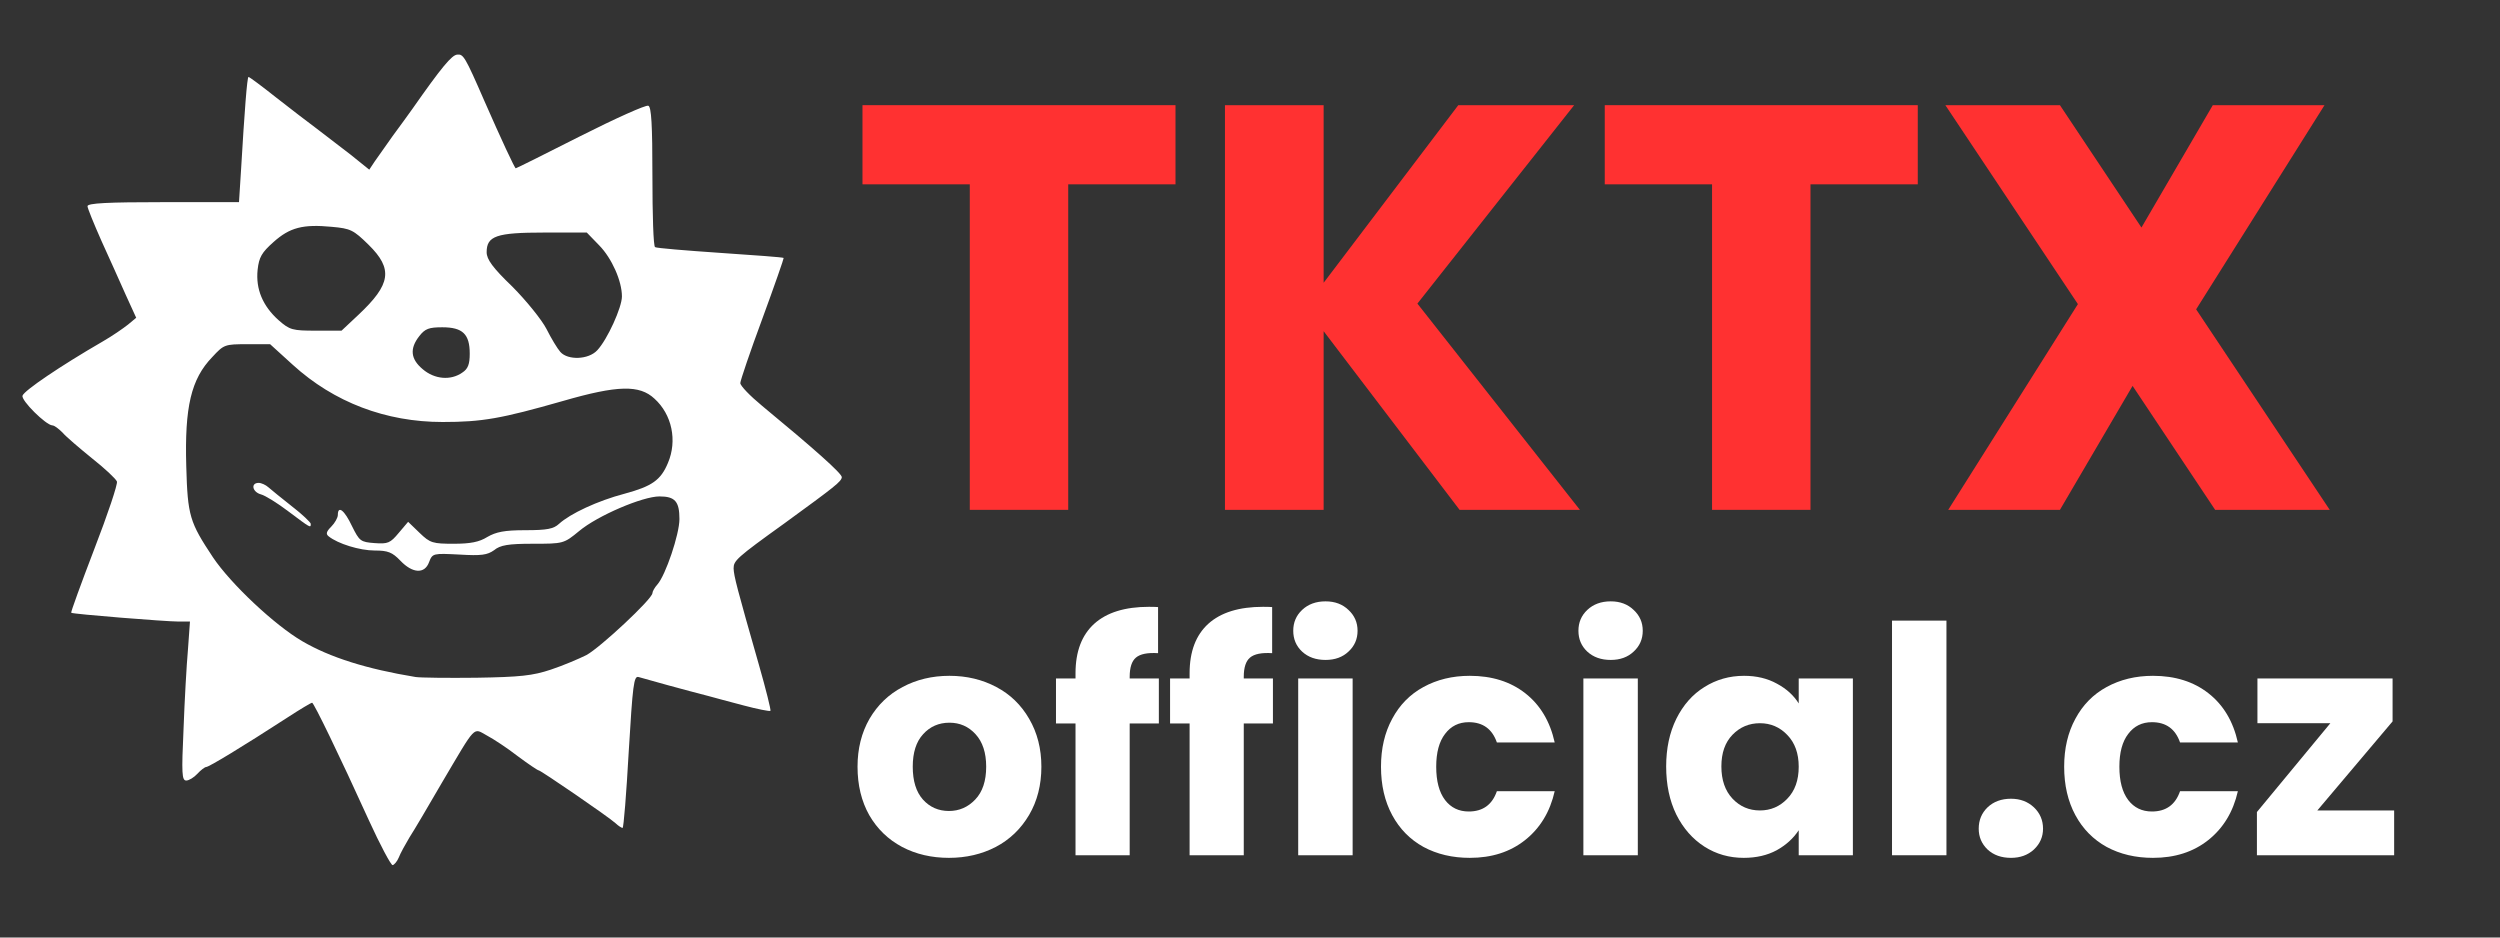 <svg xmlns="http://www.w3.org/2000/svg" xmlns:xlink="http://www.w3.org/1999/xlink" width="200" viewBox="0 0 150 56.25" height="75" preserveAspectRatio="xMidYMid meet"><rect x="0" y="0" width="150" height="56.25" fill="#333333" stroke="none"/><defs><g></g><clipPath id="e52c297ae0"><path d="M 1 3.195 L 50.723 3.195 L 50.723 52 L 1 52 Z M 1 3.195 " clip-rule="nonzero"></path></clipPath></defs><g fill="#ff3131" fill-opacity="1"><g transform="translate(50.921, 30.591)"><g><path d="M 19.609 -24.281 L 19.609 -19.531 L 13.172 -19.531 L 13.172 0 L 7.266 0 L 7.266 -19.531 L 0.828 -19.531 L 0.828 -24.281 Z M 19.609 -24.281 "></path></g></g></g><g fill="#ff3131" fill-opacity="1"><g transform="translate(71.356, 30.591)"><g><path d="M 16.219 0 L 8.062 -10.719 L 8.062 0 L 2.141 0 L 2.141 -24.281 L 8.062 -24.281 L 8.062 -13.625 L 16.141 -24.281 L 23.094 -24.281 L 13.688 -12.375 L 23.438 0 Z M 16.219 0 "></path></g></g></g><g fill="#ff3131" fill-opacity="1"><g transform="translate(95.457, 30.591)"><g><path d="M 19.609 -24.281 L 19.609 -19.531 L 13.172 -19.531 L 13.172 0 L 7.266 0 L 7.266 -19.531 L 0.828 -19.531 L 0.828 -24.281 Z M 19.609 -24.281 "></path></g></g></g><g fill="#ff3131" fill-opacity="1"><g transform="translate(115.893, 30.591)"><g><path d="M 17.016 0 L 12.062 -7.438 L 7.703 0 L 1 0 L 8.781 -12.344 L 0.828 -24.281 L 7.703 -24.281 L 12.594 -16.938 L 16.875 -24.281 L 23.578 -24.281 L 15.875 -12.031 L 23.891 0 Z M 17.016 0 "></path></g></g></g><g fill="#ffffff" fill-opacity="1"><g transform="translate(50.921, 51.315)"><g><path d="M 6.016 0.156 C 4.973 0.156 4.035 -0.062 3.203 -0.5 C 2.367 -0.945 1.711 -1.582 1.234 -2.406 C 0.766 -3.238 0.531 -4.207 0.531 -5.312 C 0.531 -6.395 0.77 -7.352 1.25 -8.188 C 1.738 -9.02 2.398 -9.656 3.234 -10.094 C 4.066 -10.539 5.004 -10.766 6.047 -10.766 C 7.086 -10.766 8.023 -10.539 8.859 -10.094 C 9.691 -9.656 10.348 -9.02 10.828 -8.188 C 11.316 -7.352 11.562 -6.395 11.562 -5.312 C 11.562 -4.219 11.316 -3.254 10.828 -2.422 C 10.336 -1.586 9.672 -0.945 8.828 -0.5 C 7.984 -0.062 7.047 0.156 6.016 0.156 Z M 6.016 -2.656 C 6.629 -2.656 7.156 -2.883 7.594 -3.344 C 8.031 -3.801 8.25 -4.457 8.25 -5.312 C 8.25 -6.156 8.035 -6.805 7.609 -7.266 C 7.191 -7.723 6.672 -7.953 6.047 -7.953 C 5.41 -7.953 4.883 -7.723 4.469 -7.266 C 4.051 -6.816 3.844 -6.164 3.844 -5.312 C 3.844 -4.457 4.047 -3.801 4.453 -3.344 C 4.867 -2.883 5.391 -2.656 6.016 -2.656 Z M 6.016 -2.656 "></path></g></g></g><g fill="#ffffff" fill-opacity="1"><g transform="translate(63.031, 51.315)"><g><path d="M 6.5 -7.906 L 4.75 -7.906 L 4.75 0 L 1.5 0 L 1.5 -7.906 L 0.328 -7.906 L 0.328 -10.609 L 1.5 -10.609 L 1.5 -10.922 C 1.5 -12.223 1.875 -13.211 2.625 -13.891 C 3.375 -14.566 4.469 -14.906 5.906 -14.906 C 6.156 -14.906 6.336 -14.898 6.453 -14.891 L 6.453 -12.125 C 5.828 -12.164 5.383 -12.078 5.125 -11.859 C 4.875 -11.648 4.75 -11.266 4.75 -10.703 L 4.75 -10.609 L 6.5 -10.609 Z M 6.5 -7.906 "></path></g></g></g><g fill="#ffffff" fill-opacity="1"><g transform="translate(69.876, 51.315)"><g><path d="M 6.5 -7.906 L 4.75 -7.906 L 4.75 0 L 1.5 0 L 1.5 -7.906 L 0.328 -7.906 L 0.328 -10.609 L 1.5 -10.609 L 1.5 -10.922 C 1.5 -12.223 1.875 -13.211 2.625 -13.891 C 3.375 -14.566 4.469 -14.906 5.906 -14.906 C 6.156 -14.906 6.336 -14.898 6.453 -14.891 L 6.453 -12.125 C 5.828 -12.164 5.383 -12.078 5.125 -11.859 C 4.875 -11.648 4.75 -11.266 4.75 -10.703 L 4.75 -10.609 L 6.5 -10.609 Z M 6.5 -7.906 "></path></g></g></g><g fill="#ffffff" fill-opacity="1"><g transform="translate(76.72, 51.315)"><g><path d="M 2.812 -11.719 C 2.238 -11.719 1.77 -11.883 1.406 -12.219 C 1.051 -12.551 0.875 -12.969 0.875 -13.469 C 0.875 -13.969 1.051 -14.383 1.406 -14.719 C 1.77 -15.062 2.238 -15.234 2.812 -15.234 C 3.375 -15.234 3.832 -15.062 4.188 -14.719 C 4.551 -14.383 4.734 -13.969 4.734 -13.469 C 4.734 -12.969 4.551 -12.551 4.188 -12.219 C 3.832 -11.883 3.375 -11.719 2.812 -11.719 Z M 4.438 -10.609 L 4.438 0 L 1.172 0 L 1.172 -10.609 Z M 4.438 -10.609 "></path></g></g></g><g fill="#ffffff" fill-opacity="1"><g transform="translate(82.329, 51.315)"><g><path d="M 0.531 -5.312 C 0.531 -6.406 0.754 -7.363 1.203 -8.188 C 1.648 -9.02 2.273 -9.656 3.078 -10.094 C 3.891 -10.539 4.816 -10.766 5.859 -10.766 C 7.191 -10.766 8.301 -10.414 9.188 -9.719 C 10.082 -9.02 10.672 -8.035 10.953 -6.766 L 7.484 -6.766 C 7.203 -7.578 6.641 -7.984 5.797 -7.984 C 5.203 -7.984 4.727 -7.75 4.375 -7.281 C 4.02 -6.82 3.844 -6.164 3.844 -5.312 C 3.844 -4.445 4.02 -3.781 4.375 -3.312 C 4.727 -2.852 5.203 -2.625 5.797 -2.625 C 6.641 -2.625 7.203 -3.031 7.484 -3.844 L 10.953 -3.844 C 10.672 -2.602 10.078 -1.625 9.172 -0.906 C 8.273 -0.195 7.172 0.156 5.859 0.156 C 4.816 0.156 3.891 -0.062 3.078 -0.5 C 2.273 -0.945 1.648 -1.582 1.203 -2.406 C 0.754 -3.238 0.531 -4.207 0.531 -5.312 Z M 0.531 -5.312 "></path></g></g></g><g fill="#ffffff" fill-opacity="1"><g transform="translate(93.831, 51.315)"><g><path d="M 2.812 -11.719 C 2.238 -11.719 1.77 -11.883 1.406 -12.219 C 1.051 -12.551 0.875 -12.969 0.875 -13.469 C 0.875 -13.969 1.051 -14.383 1.406 -14.719 C 1.77 -15.062 2.238 -15.234 2.812 -15.234 C 3.375 -15.234 3.832 -15.062 4.188 -14.719 C 4.551 -14.383 4.734 -13.969 4.734 -13.469 C 4.734 -12.969 4.551 -12.551 4.188 -12.219 C 3.832 -11.883 3.375 -11.719 2.812 -11.719 Z M 4.438 -10.609 L 4.438 0 L 1.172 0 L 1.172 -10.609 Z M 4.438 -10.609 "></path></g></g></g><g fill="#ffffff" fill-opacity="1"><g transform="translate(99.439, 51.315)"><g><path d="M 0.531 -5.328 C 0.531 -6.41 0.734 -7.363 1.141 -8.188 C 1.555 -9.02 2.117 -9.656 2.828 -10.094 C 3.535 -10.539 4.328 -10.766 5.203 -10.766 C 5.953 -10.766 6.609 -10.609 7.172 -10.297 C 7.742 -9.992 8.18 -9.598 8.484 -9.109 L 8.484 -10.609 L 11.734 -10.609 L 11.734 0 L 8.484 0 L 8.484 -1.5 C 8.16 -1.008 7.719 -0.609 7.156 -0.297 C 6.594 0.004 5.938 0.156 5.188 0.156 C 4.32 0.156 3.535 -0.066 2.828 -0.516 C 2.117 -0.973 1.555 -1.613 1.141 -2.438 C 0.734 -3.27 0.531 -4.234 0.531 -5.328 Z M 8.484 -5.312 C 8.484 -6.113 8.254 -6.75 7.797 -7.219 C 7.348 -7.688 6.801 -7.922 6.156 -7.922 C 5.508 -7.922 4.961 -7.691 4.516 -7.234 C 4.066 -6.773 3.844 -6.141 3.844 -5.328 C 3.844 -4.516 4.066 -3.867 4.516 -3.391 C 4.961 -2.922 5.508 -2.688 6.156 -2.688 C 6.801 -2.688 7.348 -2.922 7.797 -3.391 C 8.254 -3.859 8.484 -4.5 8.484 -5.312 Z M 8.484 -5.312 "></path></g></g></g><g fill="#ffffff" fill-opacity="1"><g transform="translate(112.349, 51.315)"><g><path d="M 4.438 -14.078 L 4.438 0 L 1.172 0 L 1.172 -14.078 Z M 4.438 -14.078 "></path></g></g></g><g fill="#ffffff" fill-opacity="1"><g transform="translate(117.957, 51.315)"><g><path d="M 2.703 0.156 C 2.129 0.156 1.66 -0.008 1.297 -0.344 C 0.941 -0.688 0.766 -1.102 0.766 -1.594 C 0.766 -2.102 0.941 -2.531 1.297 -2.875 C 1.66 -3.219 2.129 -3.391 2.703 -3.391 C 3.254 -3.391 3.711 -3.219 4.078 -2.875 C 4.441 -2.531 4.625 -2.102 4.625 -1.594 C 4.625 -1.102 4.441 -0.688 4.078 -0.344 C 3.711 -0.008 3.254 0.156 2.703 0.156 Z M 2.703 0.156 "></path></g></g></g><g fill="#ffffff" fill-opacity="1"><g transform="translate(123.319, 51.315)"><g><path d="M 0.531 -5.312 C 0.531 -6.406 0.754 -7.363 1.203 -8.188 C 1.648 -9.02 2.273 -9.656 3.078 -10.094 C 3.891 -10.539 4.816 -10.766 5.859 -10.766 C 7.191 -10.766 8.301 -10.414 9.188 -9.719 C 10.082 -9.02 10.672 -8.035 10.953 -6.766 L 7.484 -6.766 C 7.203 -7.578 6.641 -7.984 5.797 -7.984 C 5.203 -7.984 4.727 -7.75 4.375 -7.281 C 4.02 -6.82 3.844 -6.164 3.844 -5.312 C 3.844 -4.445 4.02 -3.781 4.375 -3.312 C 4.727 -2.852 5.203 -2.625 5.797 -2.625 C 6.641 -2.625 7.203 -3.031 7.484 -3.844 L 10.953 -3.844 C 10.672 -2.602 10.078 -1.625 9.172 -0.906 C 8.273 -0.195 7.172 0.156 5.859 0.156 C 4.816 0.156 3.891 -0.062 3.078 -0.5 C 2.273 -0.945 1.648 -1.582 1.203 -2.406 C 0.754 -3.238 0.531 -4.207 0.531 -5.312 Z M 0.531 -5.312 "></path></g></g></g><g fill="#ffffff" fill-opacity="1"><g transform="translate(134.821, 51.315)"><g><path d="M 4.219 -2.688 L 8.828 -2.688 L 8.828 0 L 0.594 0 L 0.594 -2.594 L 5 -7.922 L 0.625 -7.922 L 0.625 -10.609 L 8.734 -10.609 L 8.734 -8.031 Z M 4.219 -2.688 "></path></g></g></g><g clip-path="url(#e52c297ae0)"><path fill="#ffffff" d="M 22.137 49.227 C 20.348 45.289 18.828 42.164 18.727 42.164 C 18.664 42.164 18.016 42.551 17.266 43.039 C 14.543 44.805 12.535 46.02 12.371 46.02 C 12.293 46.02 12.047 46.203 11.844 46.426 C 11.641 46.648 11.336 46.832 11.176 46.832 C 10.91 46.832 10.891 46.406 11.012 43.746 C 11.074 42.043 11.195 39.891 11.277 38.977 L 11.398 37.293 L 10.707 37.293 C 9.957 37.293 4.375 36.848 4.273 36.766 C 4.234 36.746 4.863 35.02 5.656 32.949 C 6.465 30.859 7.074 29.035 7.016 28.891 C 6.953 28.73 6.285 28.102 5.512 27.492 C 4.762 26.883 3.949 26.191 3.746 25.949 C 3.523 25.727 3.262 25.523 3.137 25.523 C 2.754 25.504 1.25 24.02 1.352 23.738 C 1.453 23.434 3.605 21.969 6.164 20.488 C 6.73 20.164 7.398 19.699 7.684 19.473 L 8.172 19.066 L 7.543 17.688 C 7.199 16.918 6.547 15.457 6.082 14.441 C 5.633 13.426 5.25 12.492 5.25 12.371 C 5.25 12.188 6.488 12.129 9.797 12.129 L 14.34 12.129 L 14.465 10.16 C 14.668 6.707 14.828 4.617 14.91 4.617 C 14.969 4.617 15.703 5.164 16.574 5.855 C 17.426 6.527 18.523 7.359 19.008 7.723 C 19.496 8.09 20.391 8.777 21.02 9.266 L 22.156 10.18 L 22.48 9.691 C 22.664 9.43 23.148 8.738 23.555 8.168 C 23.961 7.621 24.488 6.891 24.734 6.547 C 26.5 4.027 27.109 3.297 27.434 3.277 C 27.797 3.238 27.898 3.379 29.055 6.039 C 30.07 8.352 30.883 10.098 30.945 10.098 C 30.984 10.098 32.73 9.227 34.82 8.168 C 36.91 7.113 38.758 6.281 38.898 6.344 C 39.082 6.402 39.145 7.461 39.145 10.586 C 39.145 12.879 39.203 14.785 39.305 14.828 C 39.387 14.887 41.133 15.031 43.203 15.172 C 45.273 15.312 46.977 15.434 47.02 15.477 C 47.039 15.496 46.469 17.141 45.738 19.129 C 45.008 21.098 44.418 22.844 44.418 22.984 C 44.418 23.148 45.008 23.758 45.719 24.344 C 48.863 26.941 50.508 28.406 50.508 28.629 C 50.488 28.891 50.121 29.176 47.059 31.406 C 44.176 33.477 44.016 33.641 44.016 34.109 C 44.035 34.574 44.219 35.285 45.535 39.891 C 45.961 41.375 46.266 42.613 46.227 42.652 C 46.188 42.691 45.453 42.551 44.621 42.328 C 43.789 42.105 42.836 41.859 42.492 41.758 C 41.293 41.453 38.637 40.723 38.312 40.621 C 38.027 40.543 37.965 41.09 37.723 45.109 C 37.582 47.625 37.418 49.676 37.355 49.676 C 37.297 49.676 37.094 49.551 36.93 49.391 C 36.504 49.004 32.445 46.223 32.324 46.223 C 32.262 46.223 31.695 45.84 31.066 45.371 C 30.438 44.883 29.605 44.336 29.219 44.133 C 28.367 43.668 28.609 43.422 26.52 46.953 C 25.707 48.355 24.836 49.836 24.57 50.242 C 24.328 50.648 24.023 51.195 23.922 51.461 C 23.82 51.703 23.637 51.906 23.555 51.906 C 23.453 51.906 22.805 50.688 22.137 49.227 Z M 33.055 40.176 C 33.785 39.934 34.738 39.527 35.184 39.305 C 36.016 38.855 39.145 35.934 39.145 35.59 C 39.145 35.488 39.285 35.242 39.449 35.062 C 39.934 34.512 40.766 32.059 40.766 31.145 C 40.766 30.09 40.504 29.785 39.57 29.785 C 38.555 29.785 35.855 30.941 34.758 31.855 C 33.824 32.625 33.805 32.625 31.957 32.625 C 30.496 32.625 30.012 32.707 29.645 33.012 C 29.238 33.297 28.895 33.355 27.555 33.273 C 25.992 33.195 25.949 33.195 25.746 33.723 C 25.484 34.453 24.754 34.41 24.023 33.641 C 23.535 33.133 23.273 33.031 22.48 33.031 C 21.586 33.031 20.27 32.625 19.719 32.18 C 19.539 32.039 19.578 31.895 19.883 31.59 C 20.086 31.387 20.27 31.062 20.27 30.902 C 20.27 30.293 20.672 30.617 21.121 31.57 C 21.566 32.465 21.629 32.523 22.48 32.586 C 23.273 32.645 23.414 32.586 23.922 31.977 L 24.488 31.309 L 25.18 31.977 C 25.809 32.586 25.973 32.625 27.23 32.625 C 28.223 32.625 28.75 32.523 29.238 32.219 C 29.766 31.914 30.273 31.812 31.512 31.812 C 32.832 31.812 33.215 31.734 33.543 31.43 C 34.211 30.82 35.855 30.047 37.48 29.621 C 39.121 29.176 39.648 28.809 40.078 27.773 C 40.645 26.438 40.32 24.871 39.266 23.918 C 38.371 23.086 37.074 23.105 33.766 24.062 C 30.07 25.117 28.934 25.32 26.559 25.32 C 23.148 25.32 20.043 24.141 17.57 21.891 L 16.207 20.652 L 14.828 20.652 C 13.488 20.652 13.43 20.672 12.738 21.422 C 11.461 22.742 11.074 24.426 11.176 27.977 C 11.258 30.961 11.379 31.328 12.777 33.438 C 13.855 35.043 16.492 37.516 18.137 38.473 C 19.801 39.445 21.992 40.137 24.938 40.621 C 25.219 40.664 26.863 40.684 28.59 40.664 C 31.207 40.621 31.957 40.543 33.055 40.176 Z M 27.738 22.355 C 28.082 22.133 28.184 21.848 28.184 21.219 C 28.184 20.043 27.758 19.637 26.539 19.637 C 25.746 19.637 25.504 19.719 25.16 20.164 C 24.57 20.914 24.633 21.543 25.363 22.152 C 26.074 22.762 27.047 22.844 27.738 22.355 Z M 35.836 21.016 C 36.445 20.367 37.316 18.438 37.316 17.789 C 37.316 16.855 36.707 15.496 35.957 14.727 L 35.207 13.953 L 32.648 13.953 C 29.785 13.953 29.199 14.156 29.199 15.133 C 29.199 15.559 29.562 16.066 30.742 17.199 C 31.574 18.035 32.508 19.191 32.789 19.738 C 33.074 20.305 33.441 20.914 33.621 21.117 C 34.07 21.625 35.309 21.586 35.836 21.016 Z M 21.508 18.887 C 23.453 17.059 23.598 16.145 22.113 14.684 C 21.203 13.793 21.039 13.711 19.902 13.609 C 18.176 13.445 17.387 13.648 16.41 14.523 C 15.703 15.152 15.539 15.434 15.457 16.188 C 15.336 17.344 15.762 18.359 16.715 19.211 C 17.387 19.801 17.547 19.84 18.969 19.84 L 20.492 19.84 Z M 21.508 18.887 " fill-opacity="1" fill-rule="nonzero"></path></g><path fill="#ffffff" d="M 17.324 30.699 C 16.656 30.191 15.902 29.723 15.66 29.664 C 15.133 29.52 15.031 28.973 15.52 28.973 C 15.68 28.973 15.945 29.094 16.105 29.238 C 16.25 29.359 16.879 29.887 17.508 30.375 C 18.137 30.859 18.645 31.348 18.645 31.43 C 18.645 31.691 18.645 31.691 17.324 30.699 Z M 17.324 30.699 " fill-opacity="1" fill-rule="nonzero"></path></svg>